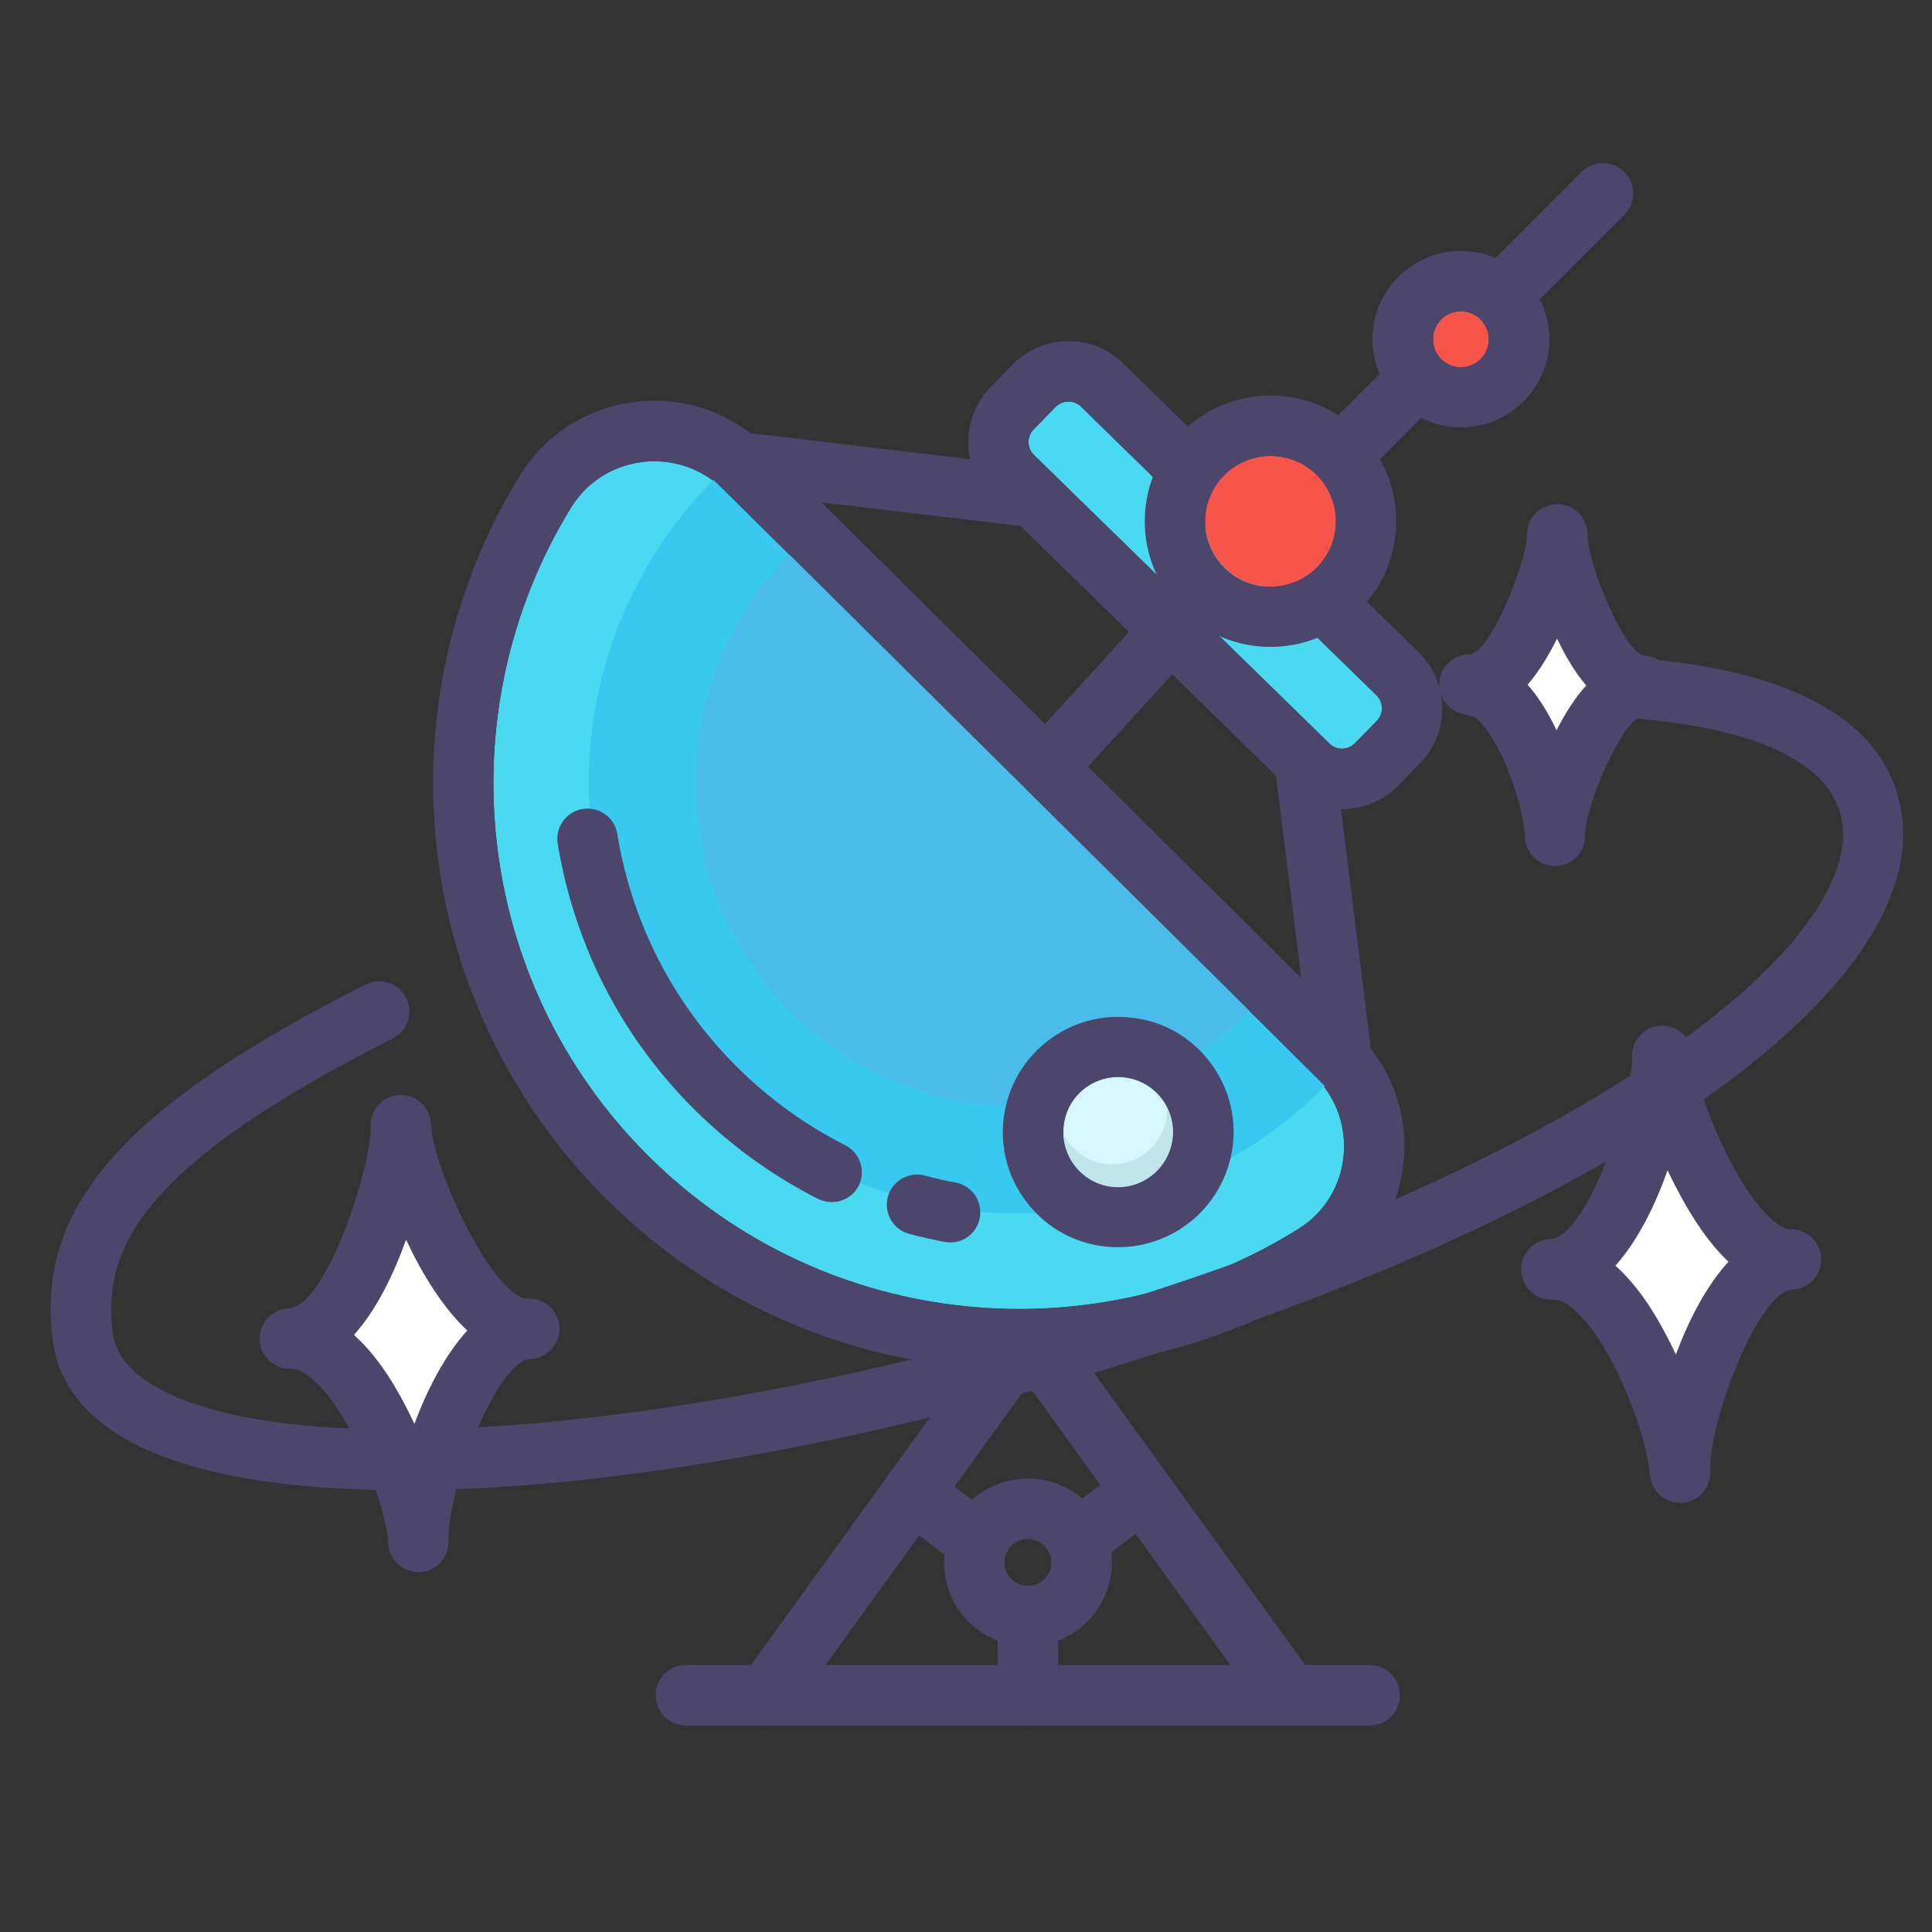<?xml version="1.0" standalone="no"?><!DOCTYPE svg PUBLIC "-//W3C//DTD SVG 1.1//EN" "http://www.w3.org/Graphics/SVG/1.1/DTD/svg11.dtd"><svg t="1690813021142" class="icon" viewBox="0 0 1024 1024" version="1.1" xmlns="http://www.w3.org/2000/svg" p-id="18894" xmlns:xlink="http://www.w3.org/1999/xlink" width="200" height="200"><rect x="0" y="0" width="1024" height="1024" fill="#333333" stroke="none"/><path d="M673.381 294.686c-4.143 0-8.147-1.519-11.323-4.695-6.214-6.214-6.214-16.432 0-22.646l176.195-176.195c6.214-6.214 16.432-6.214 22.646 0 6.214 6.214 6.214 16.432 0 22.646L684.704 289.991c-3.038 3.038-7.18 4.695-11.323 4.695z" fill="#4C466D" p-id="18895"></path><path d="M383.542 259.613c-23.612-23.474-63.243-19.056-80.779 9.252-66.418 107.844-52.61 251.037 41.149 344.106s237.09 105.772 344.382 38.387c28.307-17.675 32.312-57.305 8.699-80.779l-313.451-310.965z" fill="#49DAF2" p-id="18896"></path><path d="M346.812 244.423c13.118 0 26.512 4.971 36.73 15.189l313.451 310.827c23.612 23.474 19.608 63.104-8.699 80.779-45.153 28.307-96.521 42.53-148.026 42.53-70.975 0-141.95-26.926-196.356-80.779-93.759-93.069-107.568-236.262-41.149-344.106 9.942-16.018 26.926-24.441 44.049-24.441m0-32.036c-29.274 0-55.924 14.775-71.251 39.63-36.178 58.686-51.92 128.971-44.049 198.013 7.871 70.009 39.906 135.875 89.893 185.585 58.548 58.133 136.289 90.169 218.863 90.169 58.548 0 115.714-16.432 165.01-47.363 21.679-13.67 35.764-36.04 38.525-61.586 2.9-25.684-6.076-50.953-24.441-69.042l-313.451-310.827c-15.604-15.88-36.73-24.579-59.1-24.579z" fill="#4C466D" p-id="18897"></path><path d="M702.24 575.687c-88.788 89.478-233.224 90.031-322.703 1.381s-90.031-233.224-1.381-322.703" fill="#38C9F1" p-id="18898"></path><path d="M662.196 535.781c-66.695 67.247-175.367 67.799-242.752 0.967s-67.799-175.367-0.967-242.752" fill="#49BCEA" p-id="18899"></path><path d="M440.847 637.134c-2.486 0-4.833-0.552-7.18-1.657-24.027-12.151-45.982-28.031-65.314-47.087-22.093-21.955-39.906-47.363-52.748-75.394-9.528-20.989-16.294-43.082-20.022-65.866-1.381-8.699 4.557-16.984 13.256-18.365s16.984 4.557 18.365 13.256c3.176 19.884 9.114 39.354 17.537 57.719 11.185 24.579 26.788 46.811 46.12 66.004 16.846 16.708 36.178 30.655 57.167 41.287 7.871 4.004 11.047 13.532 7.042 21.541-2.762 5.385-8.285 8.561-14.223 8.561zM503.675 658.537c-0.967 0-2.071-0.138-3.038-0.276-6.214-1.243-12.566-2.624-18.779-4.281-8.561-2.347-13.532-11.047-11.323-19.608 2.347-8.561 11.185-13.532 19.608-11.323 5.385 1.519 10.909 2.762 16.432 3.728 8.699 1.657 14.361 10.08 12.704 18.779-1.381 7.595-8.009 12.98-15.604 12.98z" fill="#4C466D" p-id="18900"></path><path d="M586.986 628.325a28.998 28.998 0 1 0 11.204-56.903 28.998 28.998 0 1 0-11.204 56.903Z" fill="#D7F7FF" p-id="18901"></path><path d="M592.602 570.854c1.795 0 3.728 0.138 5.661 0.552 15.742 3.038 25.96 18.365 22.922 34.107-2.762 13.808-14.913 23.474-28.445 23.474-1.795 0-3.728-0.138-5.661-0.552-15.742-3.038-25.96-18.365-22.922-34.107 2.624-13.808 14.775-23.474 28.445-23.474m0-31.897c-29.136 0-54.267 20.713-59.928 49.296-3.176 16.018 0.138 32.312 9.252 45.844 9.114 13.532 22.922 22.784 38.94 25.822 3.866 0.829 7.871 1.105 11.875 1.105 29.136 0 54.267-20.713 59.928-49.296 3.176-16.018-0.138-32.312-9.252-45.844-9.114-13.532-22.922-22.784-38.94-25.822-4.004-0.69-8.009-1.105-11.875-1.105zM544.825 872.568c-24.579 0-44.463-19.884-44.463-44.463s19.884-44.463 44.463-44.463c24.579 0 44.463 19.884 44.463 44.463s-20.022 44.463-44.463 44.463z m0-56.891c-6.904 0-12.428 5.523-12.428 12.428s5.661 12.428 12.428 12.428 12.428-5.523 12.428-12.428-5.523-12.428-12.428-12.428z" fill="#4C466D" p-id="18902"></path><path d="M618.561 587.148c0 2.071 0 4.281-0.552 6.49-3.038 15.742-18.365 25.96-34.107 22.922-9.252-1.795-16.432-7.871-20.298-15.604 0.414 13.256 9.804 24.993 23.336 27.755 15.742 3.038 31.069-7.18 34.107-22.922 1.381-6.766 0.276-13.118-2.486-18.641z" fill="#C1E6EA" p-id="18903"></path><path d="M213.699 789.855c-68.075 0-121.514-10.08-152.721-30.517-19.332-12.704-30.517-29.136-33.002-48.744-9.252-70.837 37.283-123.723 165.701-188.761 7.871-4.004 17.537-0.829 21.541 7.042 4.004 7.871 0.829 17.537-7.042 21.541-131.456 66.418-154.378 110.467-148.44 156.035 1.381 10.08 7.457 18.641 18.779 26.098 65.452 42.944 266.088 29.826 477.219-31.207C830.382 622.083 985.313 504.436 976.475 436.636c-5.523-42.116-75.118-62.552-191.246-56.338-8.699 0.552-16.294-6.214-16.846-15.051-0.414-8.837 6.214-16.432 15.051-16.846 175.367-9.528 219.001 40.459 224.663 84.093 12.704 97.349-169.843 220.52-443.664 299.642-131.732 38.111-255.594 57.719-350.734 57.719zM675.866 294.686c-0.69 0-1.243 0-1.933-0.138l-281.83-33.416c-8.837-1.105-15.051-8.975-13.946-17.813 1.105-8.837 8.975-15.051 17.813-13.946l281.83 33.416c8.837 1.105 15.051 8.975 13.946 17.813-0.967 8.009-7.871 14.085-15.88 14.085z" fill="#4C466D" p-id="18904"></path><path d="M557.39 419.79c-3.866 0-7.733-1.381-10.771-4.143-6.49-5.938-7.042-16.018-1.105-22.646l115.991-127.452c5.938-6.49 16.018-7.042 22.646-1.105s7.042 16.018 1.105 22.646l-115.991 127.452c-3.176 3.452-7.457 5.247-11.875 5.247z" fill="#4C466D" p-id="18905"></path><path d="M710.94 575.549c-8.009 0-14.775-5.938-15.88-14.085L659.987 280.601c-1.105-8.699 5.109-16.708 13.946-17.813 8.699-1.105 16.708 5.109 17.813 13.946l35.073 281.001c1.105 8.699-5.109 16.708-13.946 17.813h-1.933zM406.188 914.545c-3.314 0-6.49-0.967-9.39-3.038-7.18-5.109-8.699-15.189-3.59-22.37l126.071-174.4c5.247-7.18 15.189-8.837 22.37-3.59 7.18 5.109 8.699 15.189 3.59 22.37l-126.071 174.4c-3.038 4.281-8.009 6.628-12.98 6.628z" fill="#4C466D" p-id="18906"></path><path d="M683.461 914.545c-4.971 0-9.804-2.347-12.98-6.628L544.548 733.517c-5.109-7.18-3.59-17.122 3.59-22.37 7.18-5.247 17.122-3.59 22.37 3.59l126.071 174.4c5.109 7.18 3.59 17.122-3.59 22.37-2.9 2.071-6.214 3.038-9.528 3.038z" fill="#4C466D" p-id="18907"></path><path d="M725.991 914.545H363.52c-8.837 0-16.018-7.18-16.018-16.018s7.18-16.018 16.018-16.018h362.471c8.837 0 16.018 7.18 16.018 16.018s-7.18 16.018-16.018 16.018z" fill="#4C466D" p-id="18908"></path><path d="M825.273 283.363c-0.138 13.946-19.884 79.675-46.396 79.536 26.65 0.138 45.43 61.862 45.292 80.089 0.138-18.365 21.817-79.675 46.396-79.536-24.441-0.138-45.43-63.795-45.292-80.089z" fill="#FFFFFF" p-id="18909"></path><path d="M824.169 459.006c-8.837 0-16.018-7.18-16.018-16.018v-0.138c0-6.214-3.866-24.027-11.185-40.182-8.147-17.951-15.742-23.889-18.227-23.889-8.837 0-15.88-7.18-15.88-16.018v-0.138c0-8.837 7.595-16.018 16.156-15.88 10.356 0 30.102-48.191 30.378-63.657 0-8.837 7.18-15.88 16.018-15.88h0.138c8.837 0 15.88 7.318 15.88 16.156-0.138 14.499 18.779 61.309 29.55 64.071 0.414 0 0.829 0 1.243 0.138 8.285 0.69 14.637 7.595 14.499 16.018 0 8.837-7.318 15.88-16.156 15.88h-0.138c-10.218 1.795-30.24 46.672-30.378 63.657 0.138 8.837-7.042 15.88-15.88 15.88z m-14.499-96.107c5.109 5.8 10.356 13.67 15.327 24.165 4.419-8.699 9.666-17.122 15.742-23.75-5.523-6.352-10.632-14.775-15.465-24.855-4.419 8.837-9.528 17.399-15.604 24.441z" fill="#4C466D" p-id="18910"></path><path d="M212.594 596.4c0.829 19.332-22.093 111.572-58.824 113.091 36.868-1.519 66.971 82.436 68.075 107.844-1.105-25.407 24.855-111.71 58.824-113.091-33.969 1.243-67.109-85.336-68.075-107.844z" fill="#FFFFFF" p-id="18911"></path><path d="M221.846 833.214c-8.561 0-15.604-6.766-16.018-15.327-0.414-9.39-7.18-34.521-18.918-57.305-13.532-26.374-26.236-35.35-32.588-35.073-8.975 0.276-16.294-6.49-16.708-15.327v-0.69c0-8.561 6.766-15.604 15.327-16.018 20.298-0.829 44.325-76.775 43.496-96.383-0.414-8.837 6.49-16.294 15.327-16.708 8.837-0.414 16.294 6.49 16.708 15.327 0.967 24.717 33.554 92.516 51.091 92.516h0.276c8.837-0.276 16.294 6.49 16.708 15.327v0.69c0 8.561-6.766 15.604-15.327 16.018-18.089 0.69-44.601 70.975-43.496 96.383v0.69c0 8.561-6.766 15.604-15.327 16.018-0.138-0.138-0.276-0.138-0.552-0.138z m-34.245-125.657c9.942 8.837 19.194 21.679 27.755 38.387 1.381 2.762 2.9 5.661 4.281 8.699 6.904-18.365 16.294-36.592 28.031-49.434-12.98-12.151-24.027-30.102-32.45-48.191-6.628 18.641-15.742 37.283-27.617 50.539z" fill="#4C466D" p-id="18912"></path><path d="M881.197 559.531c0.829 19.332-22.093 111.572-58.824 113.091 36.868-1.519 66.971 82.436 68.075 107.844-1.105-25.407 24.855-111.71 58.824-113.091-33.969 1.381-67.109-85.198-68.075-107.844z" fill="#FFFFFF" p-id="18913"></path><path d="M890.449 796.483c-8.561 0-15.604-6.766-16.018-15.327-0.414-9.39-7.18-34.521-18.918-57.305-13.532-26.374-25.96-35.488-32.588-35.073-8.975 0.414-16.294-6.49-16.708-15.327v-0.69c0-8.561 6.766-15.604 15.327-16.018 20.298-0.829 44.325-76.637 43.496-96.383-0.414-8.837 6.49-16.294 15.327-16.708 8.699-0.414 16.294 6.49 16.708 15.327 0.276 8.009 7.595 32.588 19.884 56.2 13.946 26.788 26.374 36.316 31.483 36.316h0.138c8.699-0.414 16.294 6.49 16.708 15.327v0.69c0 8.561-6.766 15.604-15.327 16.018-18.089 0.69-44.601 70.975-43.496 96.383v0.69c0 8.561-6.766 15.604-15.327 16.018-0.276-0.138-0.552-0.138-0.69-0.138z m-34.245-125.657c9.942 8.837 19.194 21.679 27.755 38.387 1.381 2.762 2.9 5.661 4.281 8.699 6.904-18.365 16.156-36.454 27.893-49.158-9.528-8.975-18.641-21.817-27.479-38.802-1.657-3.176-3.176-6.352-4.833-9.666-6.49 18.503-15.742 37.283-27.617 50.539zM544.825 914.545c-8.837 0-16.018-7.18-16.018-16.018v-41.978c0-8.837 7.18-16.018 16.018-16.018s16.018 7.18 16.018 16.018v41.978c0 8.837-7.18 16.018-16.018 16.018zM517.898 833.076c-3.314 0-6.766-1.105-9.666-3.314L474.125 803.94c-7.042-5.385-8.423-15.327-3.038-22.37 5.385-7.042 15.327-8.423 22.37-3.038l34.107 25.822c7.042 5.385 8.423 15.327 3.038 22.37-3.176 4.143-7.871 6.352-12.704 6.352zM572.856 831.004c-4.833 0-9.666-2.209-12.704-6.352-5.385-7.042-4.004-17.122 3.038-22.37l31.207-23.75c7.042-5.385 17.122-4.004 22.37 3.038 5.385 7.042 4.004 17.122-3.038 22.37l-31.207 23.75c-2.9 2.209-6.352 3.314-9.666 3.314z" fill="#4C466D" p-id="18914"></path><path d="M704.588 394.106L548 241.109c-3.728-3.728-3.866-9.666-0.138-13.532l11.599-11.875c3.728-3.728 9.666-3.866 13.532-0.138l156.587 152.997c3.728 3.728 3.866 9.666 0.138 13.532l-11.599 11.875c-3.728 3.728-9.804 3.728-13.532 0.138z" fill="#49DAF2" p-id="18915"></path><path d="M566.366 212.802c2.347 0 4.833 0.967 6.628 2.762l156.587 152.997c3.728 3.728 3.866 9.666 0.138 13.532l-11.599 11.875c-1.933 1.933-4.281 2.9-6.766 2.9-2.347 0-4.833-0.967-6.628-2.762L548 241.109c-3.728-3.728-3.866-9.666-0.138-13.532l11.599-11.875c1.933-1.933 4.419-2.9 6.904-2.9m0-32.036c-11.047 0-21.955 4.557-29.688 12.566l-11.599 11.875c-7.733 7.871-12.013 18.365-11.875 29.55 0.138 11.047 4.557 21.403 12.566 29.274l156.587 152.997c7.871 7.595 18.089 11.875 28.998 11.875 11.047 0 21.955-4.557 29.688-12.566l11.599-11.875c16.018-16.432 15.742-42.668-0.69-58.686L595.363 192.642c-7.733-7.595-18.089-11.875-28.998-11.875z" fill="#4C466D" p-id="18916"></path><path d="M649.02 300.928a34.659 34.659 0 1 0 48.814-49.216 34.659 34.659 0 1 0-48.814 49.216Z" fill="#F7554A" p-id="18917"></path><path d="M673.381 241.662c8.837 0 17.675 3.314 24.441 10.08 13.532 13.532 13.67 35.35 0.138 49.02-6.766 6.766-15.742 10.218-24.579 10.218s-17.675-3.314-24.441-10.08c-13.532-13.532-13.67-35.35-0.138-49.02 6.766-6.766 15.742-10.218 24.579-10.218m0-32.036c-17.951 0-34.659 7.042-47.363 19.746-25.822 26.098-25.684 68.352 0.414 94.173 12.566 12.428 29.274 19.332 46.949 19.332 17.951 0 34.659-7.042 47.363-19.746 25.822-26.098 25.684-68.352-0.414-94.173-12.566-12.428-29.136-19.332-46.949-19.332z" fill="#4C466D" p-id="18918"></path><path d="M763.884 190.311a14.775 14.775 0 1 0 20.809-20.981 14.775 14.775 0 1 0-20.809 20.981Z" fill="#F7554A" p-id="18919"></path><path d="M774.32 165.025c3.728 0 7.595 1.381 10.356 4.281 5.8 5.8 5.8 15.189 0.138 20.989-2.9 2.9-6.766 4.419-10.494 4.419-3.728 0-7.595-1.381-10.356-4.281-5.8-5.8-5.8-15.189-0.138-20.989 2.9-2.9 6.766-4.419 10.494-4.419m0-32.036c-12.566 0-24.303 4.971-33.278 13.808-18.227 18.365-18.089 48.053 0.276 66.142 8.837 8.699 20.575 13.532 33.002 13.532 12.566 0 24.303-4.971 33.278-13.808 18.227-18.365 18.089-48.053-0.276-66.142-8.837-8.699-20.575-13.532-33.002-13.532z" fill="#4C466D" p-id="18920"></path></svg>